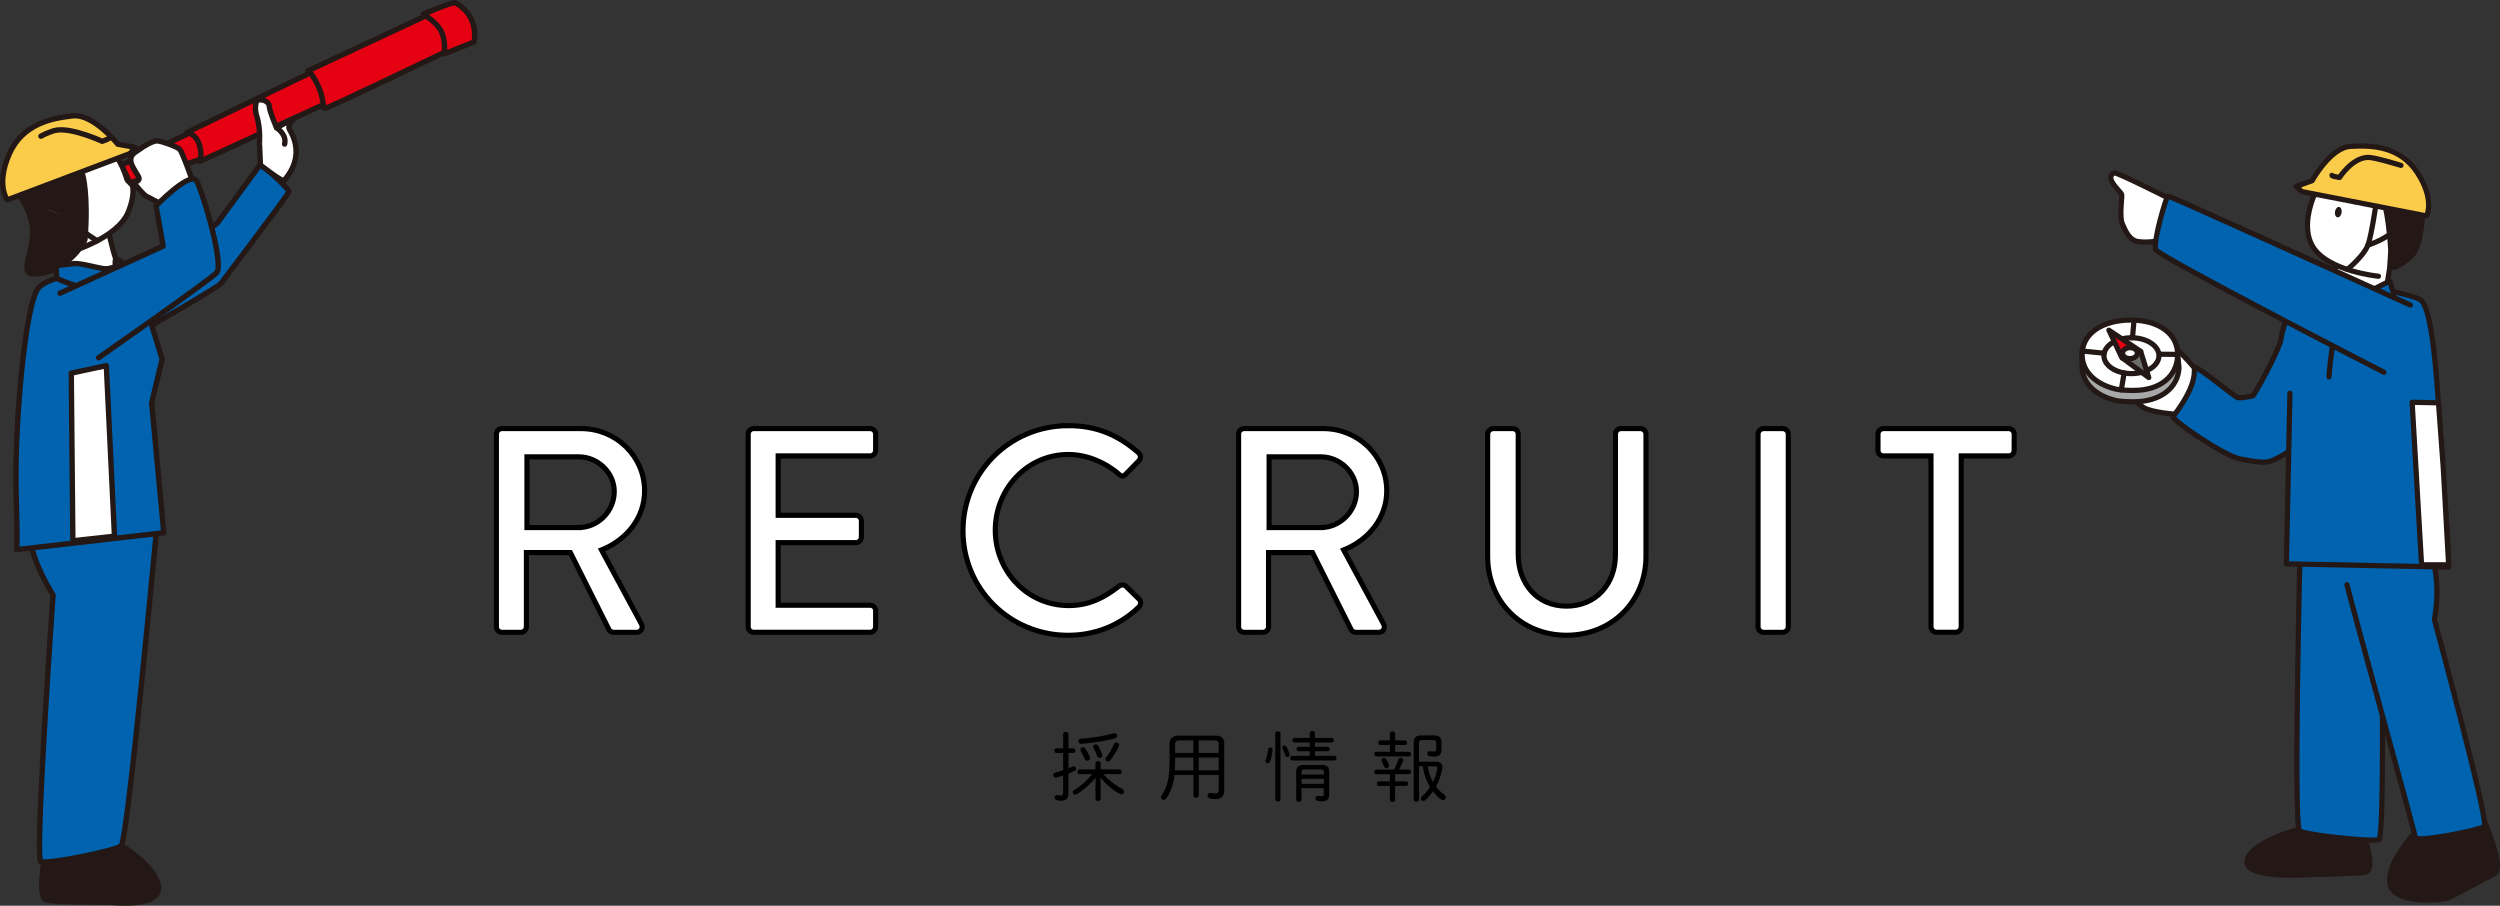 <?xml version="1.0" encoding="UTF-8"?><svg id="_レイヤー_2" xmlns="http://www.w3.org/2000/svg" viewBox="0 0 489.62 177.38"><rect x="0" y="0" width="489.62" height="177.38" fill="#333333" stroke="none"/><defs><style>.cls-1,.cls-2,.cls-3,.cls-4,.cls-5,.cls-6,.cls-7,.cls-8,.cls-9,.cls-10,.cls-11,.cls-12,.cls-13,.cls-14{stroke:#231815;stroke-linecap:round;stroke-linejoin:round;}.cls-1,.cls-3{fill:#e50012;}.cls-1,.cls-4,.cls-6,.cls-9,.cls-11,.cls-12{stroke-width:1.05px;}.cls-2,.cls-3,.cls-5,.cls-7,.cls-8,.cls-10,.cls-13,.cls-14{stroke-width:1.02px;}.cls-2,.cls-9,.cls-15{fill:#fff;}.cls-4,.cls-14{fill:none;}.cls-5,.cls-11{fill:#fbcb4a;}.cls-6,.cls-7{fill:#0063b0;}.cls-8{fill:#a7a8a8;}.cls-10,.cls-12,.cls-16{fill:#231815;}.cls-15{stroke:#000;stroke-miterlimit:10;}.cls-13{fill:#6e6e6e;}</style></defs><g id="_レイヤー1"><g><g><path class="cls-15" d="M97.22,85.02c0-.57,.46-1.08,1.08-1.08h15.51c6.84,0,12.43,5.41,12.43,12.2,0,5.24-3.48,9.58-8.44,11.57l7.81,14.48c.4,.74,0,1.65-.97,1.65h-4.45c-.46,0-.8-.29-.91-.51l-7.58-15.11h-8.61v14.54c0,.57-.51,1.08-1.08,1.08h-3.71c-.63,0-1.08-.51-1.08-1.08v-37.74Zm16.13,18.3c3.71,0,6.95-3.14,6.95-7.07,0-3.71-3.25-6.78-6.95-6.78h-10.15v13.85h10.15Z"/><path class="cls-15" d="M146.53,85.02c0-.57,.46-1.08,1.08-1.08h22.8c.63,0,1.08,.51,1.08,1.08v3.19c0,.57-.46,1.08-1.08,1.08h-18.01v11.63h15.22c.57,0,1.08,.51,1.08,1.08v3.19c0,.63-.51,1.08-1.08,1.08h-15.22v12.26h18.01c.63,0,1.08,.51,1.08,1.08v3.14c0,.57-.46,1.08-1.08,1.08h-22.8c-.63,0-1.08-.51-1.08-1.08v-37.74Z"/><path class="cls-15" d="M209.17,83.36c5.76,0,9.92,1.94,13.79,5.3,.51,.46,.51,1.14,.06,1.6l-2.51,2.57c-.4,.51-.91,.51-1.42,0-2.68-2.34-6.33-3.82-9.86-3.82-8.15,0-14.31,6.84-14.31,14.82s6.21,14.77,14.37,14.77c4.16,0,7.07-1.65,9.81-3.76,.51-.4,1.03-.34,1.37-.06l2.62,2.57c.46,.4,.34,1.14-.06,1.54-3.88,3.76-8.78,5.53-13.85,5.53-11.4,0-20.58-9.06-20.58-20.47s9.18-20.58,20.58-20.58Z"/><path class="cls-15" d="M242.57,85.02c0-.57,.46-1.08,1.08-1.08h15.51c6.84,0,12.43,5.41,12.43,12.2,0,5.24-3.48,9.58-8.44,11.57l7.81,14.48c.4,.74,0,1.65-.97,1.65h-4.45c-.46,0-.8-.29-.91-.51l-7.58-15.11h-8.61v14.54c0,.57-.51,1.08-1.08,1.08h-3.7c-.63,0-1.08-.51-1.08-1.08v-37.74Zm16.13,18.3c3.71,0,6.96-3.14,6.96-7.07,0-3.71-3.25-6.78-6.96-6.78h-10.15v13.85h10.15Z"/><path class="cls-15" d="M291.36,85.02c0-.57,.51-1.08,1.08-1.08h3.82c.63,0,1.08,.51,1.08,1.08v23.54c0,5.7,3.65,10.15,9.46,10.15s9.58-4.39,9.58-10.03v-23.66c0-.57,.46-1.08,1.08-1.08h3.82c.57,0,1.08,.51,1.08,1.08v23.94c0,8.67-6.56,15.45-15.56,15.45s-15.45-6.78-15.45-15.45v-23.94Z"/><path class="cls-15" d="M344.31,85.02c0-.57,.51-1.08,1.08-1.08h3.76c.57,0,1.08,.51,1.08,1.08v37.74c0,.57-.51,1.08-1.08,1.08h-3.76c-.57,0-1.08-.51-1.08-1.08v-37.74Z"/><path class="cls-15" d="M378.17,89.29h-9.29c-.63,0-1.08-.51-1.08-1.08v-3.19c0-.57,.46-1.08,1.08-1.08h24.51c.63,0,1.08,.51,1.08,1.08v3.19c0,.57-.46,1.08-1.08,1.08h-9.29v33.46c0,.57-.51,1.08-1.08,1.08h-3.76c-.57,0-1.08-.51-1.08-1.08v-33.46Z"/></g><g><path d="M208.22,147.46h-1.32c-.29,0-.42-.23-.42-.45s.13-.45,.42-.45h1.32v-2.76c0-.31,.25-.46,.53-.46,.25,0,.51,.15,.51,.46v2.76h.92c.28,0,.43,.23,.43,.45s-.15,.45-.43,.45h-.92v3.01c.29-.1,.55-.22,.79-.33,.09-.04,.17-.06,.24-.06,.27,0,.46,.22,.46,.45,0,.16-.11,.34-.33,.45-.36,.18-.75,.35-1.17,.51v3.86c0,1.04-.46,1.47-1.41,1.47-.21,0-.53-.01-.83-.09-.33-.08-.48-.3-.48-.53,0-.27,.24-.54,.63-.48,.24,.04,.42,.06,.6,.06,.32,0,.45-.09,.45-.52v-3.38c-.41,.15-.83,.29-1.25,.41-.08,.01-.13,.03-.2,.03-.31,0-.49-.24-.49-.5,0-.21,.13-.43,.45-.52,.51-.15,1-.3,1.49-.45v-3.39Zm7.87,4.15c.94,1.12,2.28,2.15,3.66,2.87,.29,.13,.39,.36,.39,.55,0,.27-.21,.53-.53,.53-.1,0-.21-.03-.33-.09-1.48-.81-2.79-1.96-3.76-3.24l.04,1.54v2.64c0,.3-.25,.47-.5,.47-.25,0-.51-.17-.51-.47v-2.64l.04-1.48c-.93,1.18-2.33,2.43-3.71,3.25-.12,.07-.22,.09-.33,.09-.27,0-.48-.21-.48-.45,0-.17,.09-.33,.31-.46,1.29-.74,2.6-1.92,3.51-3.11h-2.43c-.29,0-.43-.24-.43-.46,0-.24,.15-.46,.43-.46h3.08v-1.17c0-.31,.25-.46,.51-.46,.24,0,.5,.15,.5,.46v1.17h3.7c.3,0,.43,.22,.43,.46,0,.23-.13,.46-.43,.46h-3.18Zm2.16-8.02c.32,0,.53,.25,.53,.53,0,.21-.13,.42-.43,.51-1.87,.5-4.53,.9-6.58,1.04-.37,.03-.57-.24-.57-.51,0-.24,.15-.48,.51-.49,2.06-.14,4.59-.54,6.38-1.04,.06-.02,.12-.03,.18-.03Zm-4.83,4.54c.04,.11,.07,.21,.07,.32,0,.31-.25,.54-.54,.54-.2,0-.42-.12-.54-.42-.2-.48-.45-1.02-.74-1.48-.06-.11-.09-.2-.09-.29,0-.27,.24-.46,.5-.46,.18,0,.37,.09,.51,.3,.3,.46,.58,1,.83,1.5Zm2.41-.46c.03,.09,.05,.18,.05,.25,0,.32-.24,.51-.51,.51-.21,0-.42-.13-.52-.43-.18-.53-.42-1.05-.66-1.49-.06-.1-.08-.19-.08-.29,0-.27,.23-.45,.48-.45,.18,0,.39,.1,.51,.31,.25,.44,.54,1.04,.73,1.58Zm1.14,1.47c-.25,0-.46-.2-.46-.46,0-.11,.04-.24,.15-.38,.56-.67,1.12-1.67,1.47-2.5,.11-.27,.3-.38,.5-.38,.27,0,.53,.21,.53,.53,0,.09-.03,.19-.08,.3-.42,.88-1.06,1.92-1.66,2.67-.13,.17-.29,.22-.43,.22Z"/><path d="M230.02,151.78c-.24,1.98-.76,3.38-1.63,4.61-.13,.18-.3,.25-.48,.25-.29,0-.54-.2-.54-.5,0-.13,.04-.27,.15-.42,1.04-1.46,1.54-3.36,1.54-6.66v-3.4c0-1.02,.54-1.59,1.81-1.59h7.2c1.12,0,1.7,.49,1.7,1.51v9.24c0,1.16-.68,1.68-1.67,1.68-.44,0-.74-.03-1.12-.12-.33-.08-.48-.32-.48-.56,0-.31,.25-.61,.65-.52,.3,.08,.61,.1,.88,.1,.37,0,.66-.18,.66-.69v-2.94h-3.91v4.04c0,.29-.25,.42-.53,.42-.25,0-.52-.13-.52-.42v-4.04h-3.71Zm.12-2.46c0,.56-.01,1.08-.04,1.56h3.63v-2.52h-3.58v.96Zm3.58-1.86v-2.46h-2.55c-.79,0-1.04,.22-1.04,.81v1.65h3.58Zm4.96-1.73c0-.54-.23-.73-.95-.73h-2.97v2.46h3.91v-1.73Zm0,2.62h-3.91v2.52h3.91v-2.52Z"/><path d="M248.8,146.37c.24,0,.48,.18,.45,.52-.09,.78-.27,1.7-.5,2.22-.11,.27-.3,.38-.48,.38-.22,0-.42-.15-.42-.42,0-.08,.02-.15,.04-.22,.2-.5,.37-1.33,.46-2.05,.02-.29,.23-.42,.44-.42Zm1.98,10.15c0,.3-.25,.46-.51,.46s-.51-.17-.51-.46v-12.82c0-.32,.25-.47,.51-.47s.51,.15,.51,.47v12.82Zm1.75-8.97c.03,.08,.03,.15,.03,.22,0,.3-.21,.5-.43,.5-.18,0-.36-.12-.44-.39-.12-.39-.34-.96-.5-1.25-.06-.09-.07-.18-.07-.27,0-.23,.19-.38,.4-.38,.15,0,.32,.07,.42,.24,.23,.38,.46,.91,.58,1.32Zm8.79,.48c.3,0,.43,.23,.43,.45s-.13,.45-.43,.45h-8.22c-.29,0-.42-.22-.42-.45s.13-.45,.42-.45h3.41v-.9h-2.16c-.29,0-.42-.22-.42-.43,0-.23,.13-.44,.42-.44h2.16v-.84h-2.96c-.29,0-.42-.22-.42-.45s.13-.45,.42-.45h2.96v-.88c0-.33,.25-.48,.52-.48,.25,0,.51,.15,.51,.48v.88h3.25c.29,0,.44,.23,.44,.45s-.15,.45-.44,.45h-3.25v.84h2.45c.29,0,.43,.21,.43,.44,0,.21-.15,.43-.43,.43h-2.45v.9h3.78Zm-6.41,8.58c0,.29-.25,.43-.52,.43-.25,0-.53-.15-.53-.43v-5.5c0-.83,.39-1.3,1.5-1.3h3.46c1.11,0,1.5,.48,1.5,1.3v4.49c0,.93-.46,1.34-1.38,1.34-.29,0-.59-.03-.9-.09-.29-.04-.41-.27-.41-.48,0-.29,.21-.57,.58-.5,.22,.04,.42,.08,.6,.08,.33,0,.45-.09,.45-.44v-1.14h-4.37v2.25Zm4.37-4.92v-.48c0-.39-.18-.51-.69-.51h-2.99c-.51,0-.69,.12-.69,.51v.48h4.37Zm0,1.83v-.99h-4.37v.99h4.37Z"/><path d="M275.93,147.24c.28,0,.43,.23,.43,.45s-.15,.45-.43,.45h-6.36c-.29,0-.42-.22-.42-.45s.13-.45,.42-.45h2.64v-1.33h-1.85c-.28,0-.42-.22-.42-.45s.14-.45,.42-.45h1.85v-1.3c0-.32,.25-.47,.51-.47s.51,.15,.51,.47v1.3h1.92c.29,0,.43,.22,.43,.45s-.15,.45-.43,.45h-1.92v1.33h2.7Zm-2.7,5.79h2.13c.29,0,.43,.23,.43,.45s-.15,.45-.43,.45h-2.13v2.68c0,.3-.25,.46-.51,.46s-.51-.17-.51-.46v-2.68h-2.12c-.29,0-.42-.23-.42-.45s.13-.45,.42-.45h2.12v-1.41h-2.64c-.29,0-.42-.22-.42-.45s.13-.45,.42-.45h3.46c.36-.69,.65-1.38,.83-1.95,.09-.27,.27-.38,.46-.38,.25,0,.5,.2,.5,.48,0,.06-.01,.13-.04,.21-.25,.61-.5,1.11-.79,1.63h1.93c.29,0,.44,.22,.44,.45s-.15,.45-.44,.45h-2.68v1.41Zm-1.25-3.38c.04,.12,.08,.21,.08,.32,0,.3-.24,.48-.5,.48-.2,0-.39-.1-.48-.34-.15-.34-.33-.75-.45-.96-.06-.1-.08-.2-.08-.29,0-.25,.22-.42,.48-.42,.16,0,.35,.08,.45,.25,.18,.27,.38,.69,.5,.96Zm5.94,.42v6.5c0,.32-.25,.46-.52,.46-.25,0-.53-.15-.53-.46v-11.23c0-.88,.45-1.32,1.56-1.32h2.32c1.11,0,1.56,.41,1.56,1.29v1.51c0,.89-.45,1.37-1.44,1.37-.25,0-.54-.01-.9-.08-.3-.06-.44-.27-.44-.5,0-.28,.21-.55,.57-.49,.27,.04,.5,.07,.72,.07,.36,0,.46-.1,.46-.52v-1.2c0-.39-.15-.53-.66-.53h-2.01c-.52,0-.71,.17-.71,.56v3.67h3.32c.83,0,1.27,.38,1.27,1.08,0,.1-.01,.22-.03,.36-.23,1.23-.66,2.42-1.23,3.46,.45,.58,.99,1.1,1.62,1.54,.21,.15,.3,.35,.3,.54,0,.3-.22,.57-.52,.57-.14,0-.27-.05-.41-.15-.58-.45-1.11-.97-1.58-1.57-.45,.66-.94,1.24-1.46,1.69-.13,.12-.28,.17-.42,.17-.27,0-.48-.2-.48-.45,0-.13,.06-.3,.24-.45,.57-.48,1.08-1.11,1.53-1.83-.36-.63-.66-1.26-.9-1.95-.24-.69-.39-1.39-.51-2.12h-.75Zm1.67,0c.2,1.07,.51,2.12,1.05,3.08,.41-.84,.69-1.74,.84-2.62,.04-.31-.03-.45-.48-.45h-1.41Z"/></g></g><g><path class="cls-1" d="M37.87,25.7l-14.09,6.63,1.68,3.49,14.6-4.89s.09-3.55-.3-3.61c-.38-.06-1.89-1.62-1.89-1.62Z"/><path class="cls-6" d="M51.09,32.07s5.62,4.97,5.51,5.48c-.11,.5-12.8,17.27-13.36,18-.56,.73-15.4,9.24-15.4,9.24l-2.02-7.84,16.75-13.28,8.52-11.6Z"/><path class="cls-9" d="M21.36,45.74s1.42,6.55,2.07,6.27c.18-.08-10.18,3.04-10.18,3.04l-2.68-6.71-.83-3.53s-1.15-10.32,.3-11.08c1.46-.76,11.87-4.31,11.87-4.31,0,0,1.95,2.18,2.94,5.67,.11,.39,1.06,1.01,1.14,1.41,.27,1.49-.24,3.49-.83,4.95-2.17,5.41-12.07,8.1-12.07,8.1"/><path class="cls-1" d="M60.76,14.27l-24.17,11.67s1.63,.21,2.34,2.08c.72,1.88,.28,3.56,.28,3.56l24.67-11.34s-.81-6.09-3.12-5.98Z"/><path class="cls-9" d="M37.53,34.93s-1.85-5.21-2.34-5.7c-.49-.49-3.51-1.59-4.38-1.64s-2.74,1.1-3.45,1.64-1.81,.93-1.75,2.19c.05,1.26,1.64,3.01,1.64,3.56s-1.01,.66-.85,.99c.16,.33,1.78,2.25,2.27,2.47s3.72,1.96,3.72,1.96"/><path class="cls-12" d="M22.97,165.12s7.23,4.02,8.04,8.29c.81,4.28-8.31,3.4-9.23,3.31s-10.59,.06-12.69-.47c-2.1-.53,.05-10.44,.05-10.44"/><path class="cls-6" d="M6.74,99.77s-3.9,4.41,3.65,16.75c0,0-3.66,51.96-2.39,52.27,1.79,.44,15.24-2.3,15.77-3.19,1.36-2.27,6.98-62.85,6.98-62.85"/><path class="cls-12" d="M4.02,38.56s1.73,2.34,2.29,5.39c.82,4.47-2.97,9.8,.39,9.71,6.44-.17,9.92-6.36,9.94-6.71,.71-9-.47-12.79-.47-12.79l-4.82,1.67-7.33,2.73Z"/><path class="cls-6" d="M24.14,52.34s-14.14,.92-16.68,4.14c-2.54,3.22-4.73,27.32-4.28,41.15,.29,9.1,.07,10.01,.07,10.01l28.83-3.3-2.38-25.41,2.05-8.58-3.72-12.17"/><path class="cls-11" d="M23.06,28.23s-4.76-5.98-8.79-5.54c-4.03,.44-9.84,1.5-12.47,7.51-2.62,6.01-.38,8.95-.38,8.95l24.08-9.09,.93-1.22-3.37-.6Z"/><path class="cls-6" d="M27,54.55c-.54,.38-4.51-1.68-4.51-1.68,0,0,2.32,6.27,.13,5.29-1.5-.67-8.64-2.08-11.53-3.68,0,0-.15-2.4,.01-2.45,.18-.05,1.62-.22,3.29-.4,1.76-.19,5.79,1.29,7.6,1.11,1.09-.11,.19-1.9,.83-1.96,.55-.05,4.73,3.38,4.19,3.76Z"/><path class="cls-4" d="M8.01,26.67s1.79-.99,3.13-1.19c3.19-.45,8.87,2.19,8.87,2.19,0,0,1.51-.51,1.45-.68"/><polygon class="cls-9" points="22.42 105.01 20.82 71.61 13.96 73.08 14.27 105.91 22.42 105.01"/><path class="cls-4" d="M11.36,35.83s1.53,4.73,2.6,6.89,5.08,4.42,5.08,4.42"/><path class="cls-9" d="M14.12,42.99s-4.38-.56-6.57-2.65"/><path class="cls-6" d="M11.75,57.42l20.21-9.22-1.41-7.88s5.98-6.21,7.76-5.15c.8,.47,5.76,16.6,4.1,18.26s-23.1,16.63-23.1,16.63"/><path class="cls-1" d="M85.75,1.99s3.47,5.61,2.48,7.69c0,0-24.64,11.85-24.78,11.63-.06-.09-.2-2.09-.77-3.57-.82-2.11-1.86-3.67-2.4-3.85L85.75,1.99Z"/><path class="cls-9" d="M50.84,28.51c-.13-.15,.36-3.03-.63-6.02-.24-.71-.26-2.5,.21-2.8,.66-.43,2.27,.11,2.31,1.1,.04,.99,1.44,4.24,1.44,4.24l3.57-1.95s-1.63,1.33-1.02,2.33c3.29,5.44-.79,9.51-1.06,9.93-.27,.43-4.66-3.03-4.66-3.03l-.16-3.81Z"/><path class="cls-1" d="M82.91,2.77s2.38,1.38,3.38,3.14c.82,1.45,.85,3.36,.73,4.64l5.84-2.34s1.11-5.15-3.73-7.67c-.43-.22-6.23,2.23-6.23,2.23Z"/><path class="cls-9" d="M54.16,25.02s2.06,1.29,1.58,3.2"/></g><g><path class="cls-2" d="M430.29,72.67s-4.27-5.19-5.19-4.92c-.92,.27-8.98,7.22-8.81,7.95,.17,.73,1.84,3.08,3.51,4.11,1.68,1.03,6.65,1.35,6.65,1.35,0,0,5.24-6.05,3.89-8.27"/><path class="cls-8" d="M426.75,72.03c-.18,3.92-3.65,6.66-8.88,6.66-.98,0-2.6-.04-3.48-.25-3.82-.9-6.46-3.25-6.62-6.43,0-.18-.07-2.41-.06-2.59,.13-4.27,4.51-4.52,9.54-4.52s8.98,.27,9.23,4.4c.01,.23,.28,2.48,.27,2.72Z"/><path class="cls-2" d="M426.48,69.74c-.18,3.92-3.35,6.72-8.59,6.72-.98,0-2.6-.04-3.48-.25-3.82-.9-6.46-3.25-6.62-6.43-.23-4.6,4.24-7.1,9.48-7.1s9.41,2.5,9.21,7.06Z"/><path class="cls-2" d="M422.83,69.66c0,1.94-2.41,3.51-5.39,3.51s-5.39-1.57-5.39-3.51,2.41-3.51,5.39-3.51,5.39,1.57,5.39,3.51Z"/><path class="cls-2" d="M424.32,38.62s-10.04-5.07-10.34-4.78-.98,.68-.29,1.85c.68,1.17,1.76,2.05,1.85,2.44s-.49,4.29,.1,5.66,1.37,3.22,3.02,3.51c1.66,.29,3.9-.1,3.9-.1"/><path class="cls-10" d="M451.07,162.21s-9.81,2.33-10.96,6.14c-1.15,3.81,11.44,3,12.44,2.94,1-.06,8.21-.13,10.56-.44s-.1-6.99-.1-6.99"/><path class="cls-7" d="M472.1,107.18s-.11,7.49-5.63,18.09c0,0,.57,38.95-.6,39.21-1.66,.37-15.1-.96-15.55-1.84-1.16-2.25,.15-54.97,.15-54.97"/><path class="cls-10" d="M474.22,161.73s-6.51,6.3-6.21,10.97c.31,4.67,10.46,3.55,11.4,3.19,.94-.36,6.98-3.75,9.12-4.78,2.13-1.02-2.26-10.96-2.26-10.96"/><path class="cls-7" d="M473.7,103.97s5.18,5.6,3.07,17.38c0,0,10.83,39.93,9.79,40.53-1.47,.85-13.37,3.14-13.53,2.17-.34-2.05-11.43-41.78-13.39-49.53"/><path class="cls-7" d="M448.48,77.03l-.7,33.4,31.78,.63s.05-3.48-.69-12.26c-1.12-13.36-1.61-37.12-4.67-39.96-.81-.75-5.22-1.72-7.16-1.98-3.23-.44-7.74,4.72-10.17-.2-1.88,.1-6.59,1.33-6.59,1.33-.49,.04-1.4,.85-1.4,.85,0,0-2.15,6.52-2.15,7.57s-3.85,8.75-5.49,11.09c0,0-2.33,.58-3.03,.35-.7-.23-7.7-6.07-8.29-5.84s1.13,2.44-4.32,9.57c-.43,.56,9.92,7.7,13.07,8.29s4.9,.93,6.3,.35c1.4-.58,3.26-1.74,3.26-1.74"/><path class="cls-7" d="M455.18,57.26s-.33,4.33,.23,4.64c.56,.31,4.15-2.68,4.15-2.68,0,0,.92,5.08,2.92,3.92,2.01-1.17,6.86-5.56,6.35-5.67-.16-.03-.73-2.3-.73-2.3-1.72,0-6.51,3.81-8.26,3.82-1.06,0-2.34-2.92-2.97-2.91-.53,0-1.69,1.17-1.69,1.17Z"/><path class="cls-10" d="M458.28,57.38l5.48-.21s-3.61,1.79-4.37,1.79c-.76,0-1.11-1.57-1.11-1.57Z"/><polygon class="cls-2" points="474.26 110.62 472.41 78.79 477.57 78.89 478.5 91.51 479.56 110.62 474.26 110.62"/><path class="cls-14" d="M458.47,60.11s-1.8,5.94-2.34,13.7"/><path class="cls-10" d="M474.55,41.82s-.4,5.09-1.45,7.15c-1.05,2.07-4.22,3.59-4.48,3.38s-2.87-10.66-2.87-10.66l1.36-1.28,7.44,1.41Z"/><path class="cls-2" d="M457.29,51.81s.59,4.59-.07,4.44c-.07-.02,1.96,2.94,1.96,2.94,.92-.1,8.39-3.92,8.39-3.92l.44-2.73,.22-3.51s-.57-10.03-2.09-10.52c-1.51-.48-12.02-2.19-12.02-2.19,0,0-4.09,7.2-1.14,12.01,2.95,4.81,12.83,5.77,12.83,5.77"/><path class="cls-16" d="M458.6,41.66c-.1,.57-.46,.97-.82,.91-.36-.06-.57-.57-.48-1.13s.46-.97,.82-.91c.36,.06,.57,.57,.48,1.13Z"/><path class="cls-5" d="M452.83,35.38s3.57-6.48,7.49-6.71c3.92-.24,9.63-.17,13.11,5.14,3.48,5.31,1.82,8.48,1.82,8.48l-24.45-4.77-1.09-1.01,3.12-1.12Z"/><path class="cls-14" d="M470.22,32.39s-5.16-1.6-6.47-1.57c-3.11,.08-5.56,3.94-5.56,3.94,0,0-1.52-.24-1.49-.41"/><path class="cls-2" d="M465.22,40.73s-.69,4.76-1.37,7c-.67,2.24-4.13,5.04-4.13,5.04"/><path class="cls-2" d="M463.75,48.01s4.09-1.25,5.84-3.59"/><path class="cls-7" d="M472.06,59.74s-47.19-21.45-47.49-21.35c-.29,.1-3.02,9.17-2.34,10.53,.68,1.37,44.66,23.99,44.66,23.99"/><g><polygon class="cls-13" points="419.25 68.84 415.67 70.12 420.83 73.94 419.25 68.84"/><polygon class="cls-3" points="419.24 68.81 413.02 64.67 413.09 64.78 415.54 70.02 415.67 70.12 419.25 68.84 419.24 68.81"/></g><path class="cls-2" d="M418.6,69.16c0,.6-.65,1.08-1.45,1.08s-1.45-.48-1.45-1.08,.65-1.08,1.45-1.08,1.45,.48,1.45,1.08Z"/><line class="cls-2" x1="417.93" y1="62.94" x2="417.64" y2="66.15"/><line class="cls-2" x1="416.01" y1="73.04" x2="415.45" y2="76.36"/><line class="cls-2" x1="408.1" y1="68.78" x2="412.1" y2="69.18"/><line class="cls-2" x1="423.08" y1="69.37" x2="426.48" y2="69.41"/></g></g></svg>
